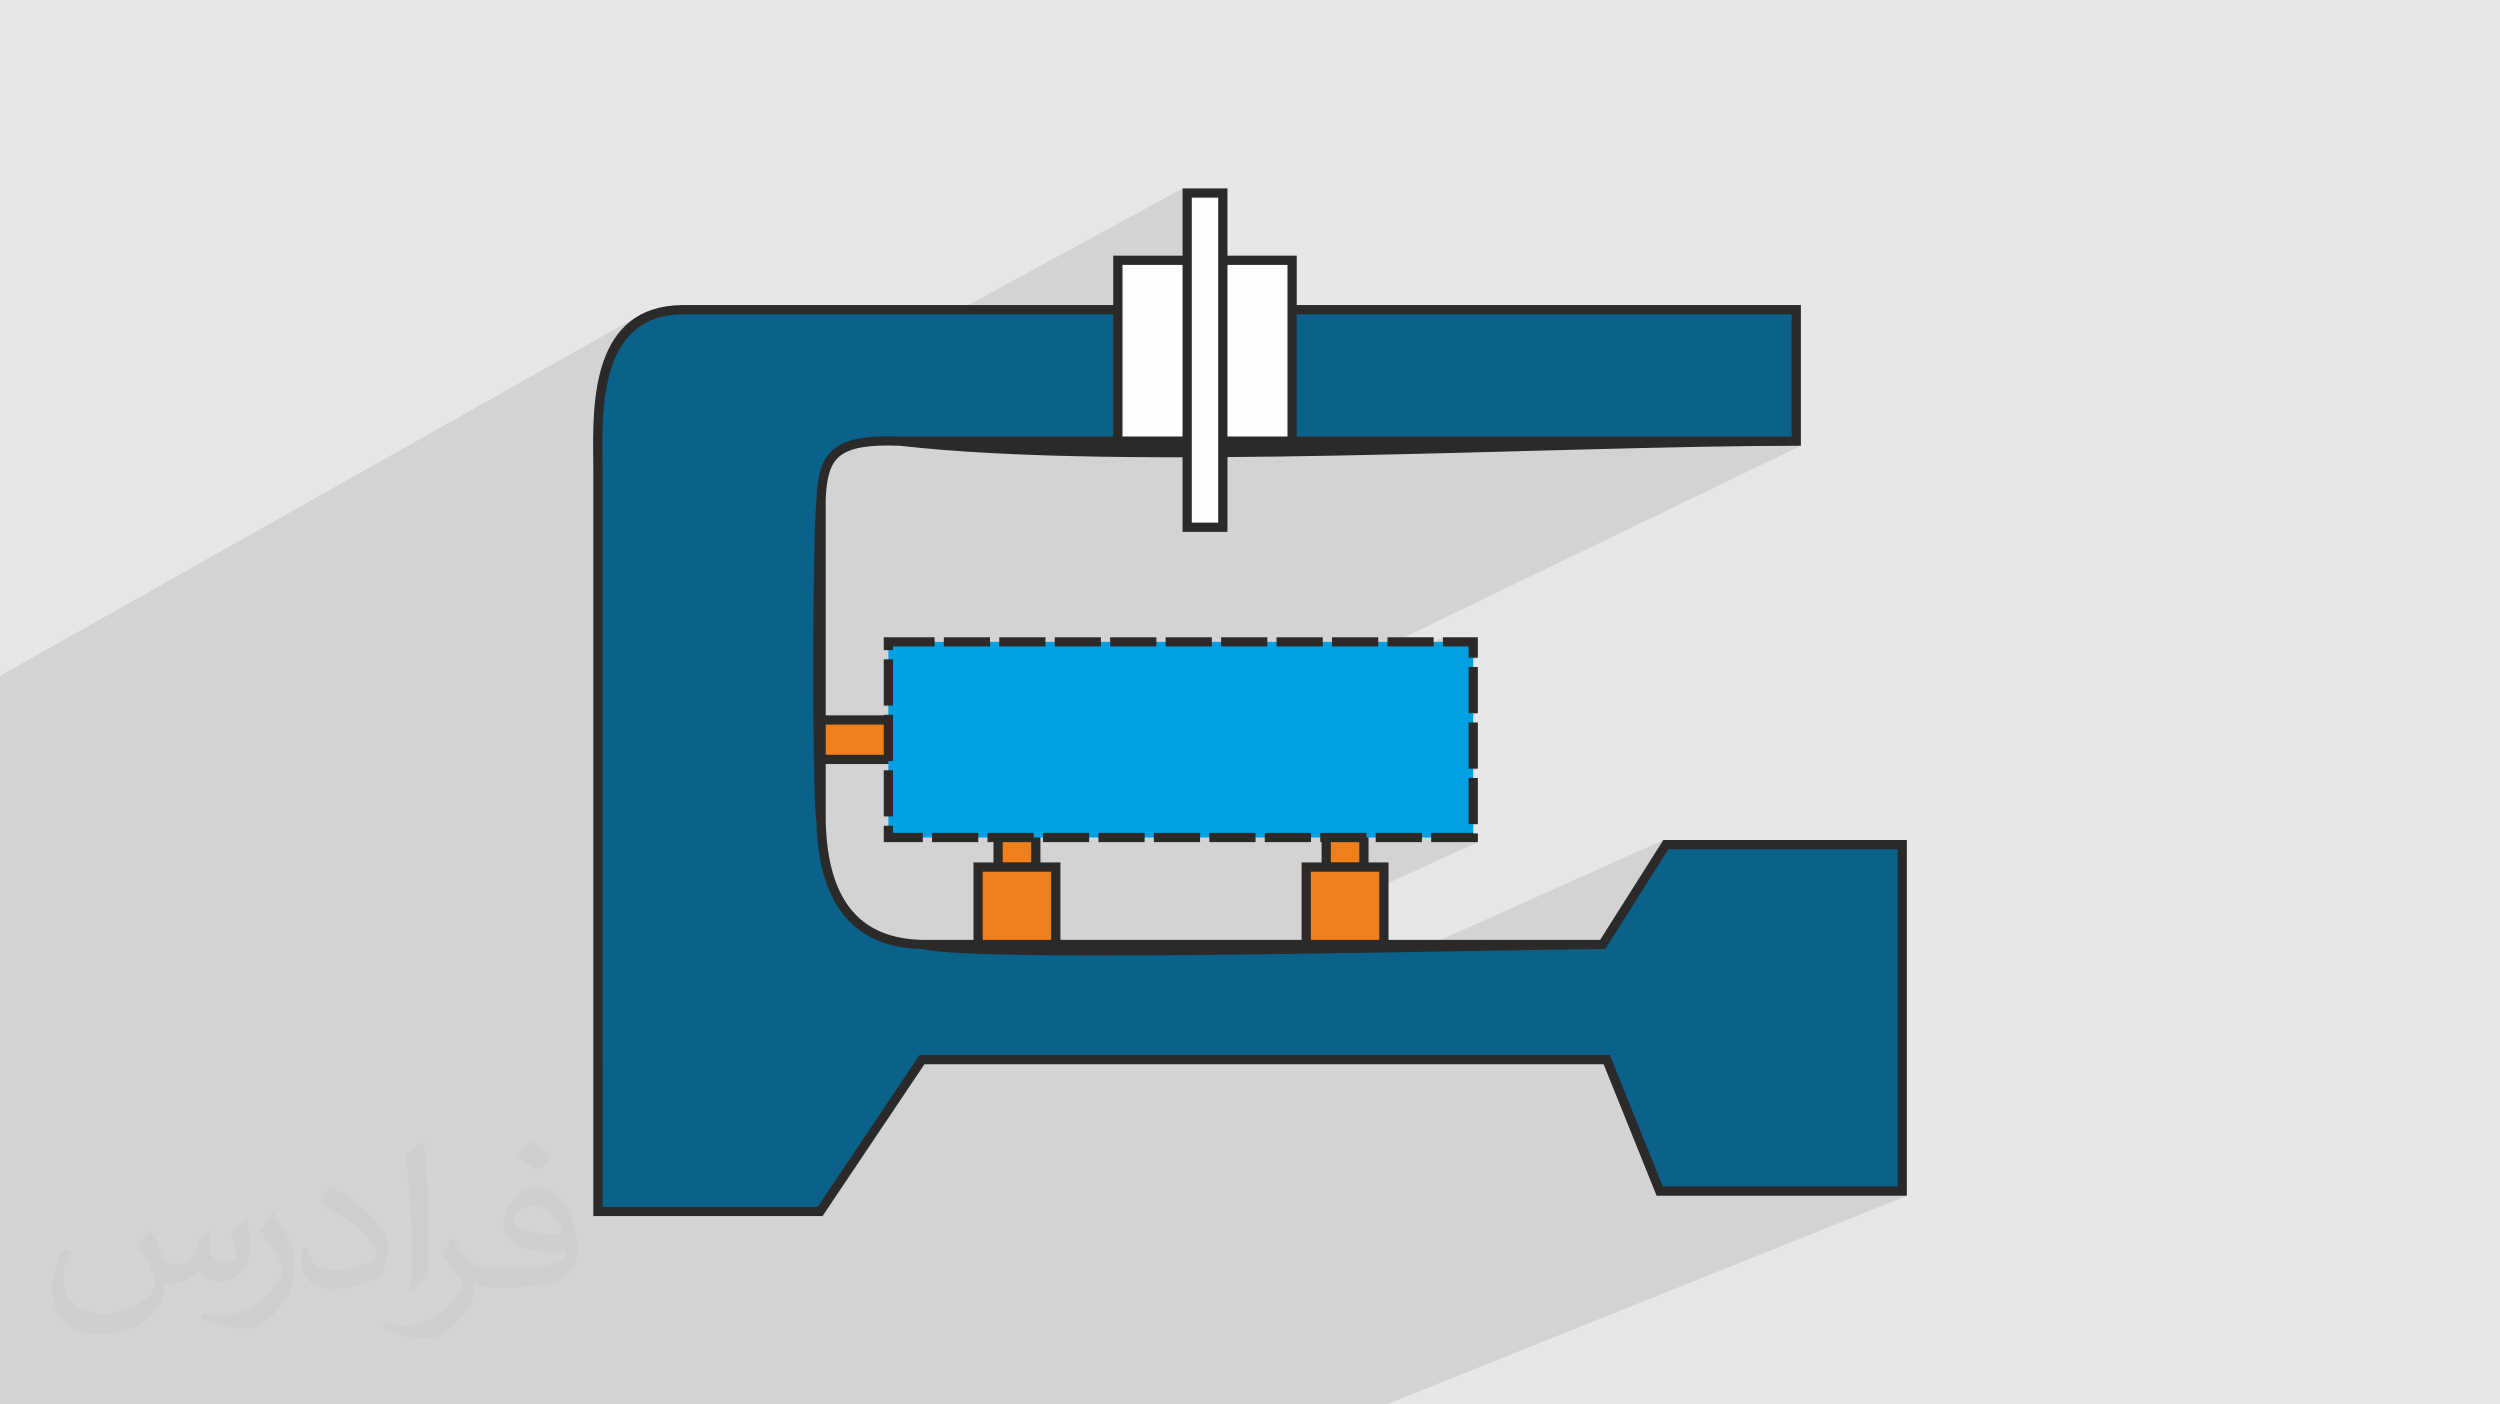 <?xml version="1.0" encoding="UTF-8"?>
<!DOCTYPE svg PUBLIC "-//W3C//DTD SVG 1.1//EN" "http://www.w3.org/Graphics/SVG/1.1/DTD/svg11.dtd">
<!-- Creator: CorelDRAW 2020 (64-Bit) -->
<svg xmlns="http://www.w3.org/2000/svg" xml:space="preserve" width="94.192mm" height="52.917mm" version="1.1" style="shape-rendering:geometricPrecision; text-rendering:geometricPrecision; image-rendering:optimizeQuality; fill-rule:evenodd; clip-rule:evenodd"
viewBox="0 0 9404.92 5283.66"
 xmlns:xlink="http://www.w3.org/1999/xlink"
 xmlns:xodm="http://www.corel.com/coreldraw/odm/2003">
 <defs>
  <style type="text/css">
   <![CDATA[
    .fil8 {fill:#FEFEFE}
    .fil3 {fill:#EF7F1A}
    .fil7 {fill:#0A618A}
    .fil6 {fill:#00A0E3}
    .fil0 {fill:#E6E7E8}
    .fil5 {fill:#2B2A29;fill-rule:nonzero}
    .fil4 {fill:#2B2A29;fill-rule:nonzero}
    .fil2 {fill:#373435;fill-opacity:0.031}
    .fil1 {fill:#2B2A29;fill-opacity:0.102}
   ]]>
  </style>
 </defs>
 <g id="Layer_x0020_1">
  <polygon class="fil0" points="-0,0 9404.92,0 9404.92,5283.66 -0,5283.66 "/>
  <polygon class="fil1" points="-0,3215.86 -0,3176.07 -0,3152.75 -0,3129.42 -0,3012.84 -0,3004.14 -0,2995.28 -0,2977.68 -0,2960.25 -0,2581.11 -0,2561.89 -0,2542.59 2409.18,1184.04 2388.92,1196.1 2370.24,1209.63 2353.1,1224.53 2337.4,1240.7 2330.29,1249.34 2410.01,1204.44 2390.25,1217.48 2372.15,1232.07 2355.65,1248.12 2342.8,1263.04 2425.43,1216.55 2407.25,1227.88 2390.48,1240.6 2375.09,1254.6 2361.01,1269.82 2348.18,1286.14 2336.54,1303.5 2326.04,1321.8 2316.62,1340.95 2308.23,1360.88 2300.8,1381.48 2294.28,1402.69 2288.61,1424.39 2283.72,1446.52 2279.58,1468.98 2276.12,1491.69 2273.28,1514.56 2271,1537.5 2269.23,1560.43 2267.92,1583.25 2266.99,1605.89 2266.39,1628.24 2266.08,1650.24 2265.98,1671.79 2266.05,1692.8 2266.22,1713.19 2266.44,1732.86 2266.81,1770.5 2266.81,1895.99 4448.68,708.78 4448.68,735.61 4466.07,726.16 4600.24,726.16 4600.24,979.17 4860.9,979.17 4860.9,1642.15 6740.14,1642.12 6704.23,1659.51 6757.53,1659.51 6721.23,1677.06 6774.91,1676.89 5219.68,2427.79 5219.68,2432.05 5355.99,2432.05 5428.3,2397.28 5428.3,2432.05 5524.98,2432.05 5524.98,2474.49 5559.74,2474.49 4141.71,3150.66 4178.39,3150.66 5524.98,2509.26 5524.98,2683.12 5559.74,2683.12 4566.92,3150.66 4604.96,3150.66 5524.98,2717.9 5524.98,2891.75 5559.74,2891.75 5131.02,3091.1 5131.02,3109.48 5524.98,2926.5 5524.98,3100.37 5559.74,3100.37 5450.19,3150.66 5542.36,3150.66 5504.4,3168.04 5559.74,3168.04 5206.26,3329.64 5206.26,3631.51 6257.34,3160.12 6238.23,3190.32 6266.86,3177.5 6247.76,3207.68 6276.37,3194.89 6038.71,3570.56 5132.72,3968.96 6056.2,3968.96 6255.54,4463.47 7138.81,4463.47 7095.61,4480.86 7156.21,4480.86 7112.93,4498.24 7173.59,4498.24 5214.98,5283.66 5157.55,5283.66 5100.24,5283.66 4323.6,5283.66 4294.73,5283.66 4265.89,5283.66 3040.08,5283.66 3013.59,5283.66 2987.14,5283.66 2143,5283.66 2099.35,5283.66 2055.81,5283.66 1611.65,5283.66 1606.48,5283.66 1564.41,5283.66 1561.27,5283.66 1522.45,5283.66 1514.44,5283.66 1510.99,5283.66 1468.86,5283.66 1423.39,5283.66 1318.45,5283.66 1280.65,5283.66 931.87,5283.66 883.79,5283.66 803.8,5283.66 802.33,5283.66 786.68,5283.66 779.22,5283.66 773.74,5283.66 749.02,5283.66 738.41,5283.66 713.63,5283.66 699.16,5283.66 693.75,5283.66 690.25,5283.66 674.42,5283.66 656.21,5283.66 655.12,5283.66 632.2,5283.66 613.34,5283.66 598,5283.66 596.81,5283.66 594.99,5283.66 567.8,5283.66 546.94,5283.66 532.79,5283.66 505.1,5283.66 499.01,5283.66 455.94,5283.66 449.95,5283.66 416.79,5283.66 415.74,5283.66 406.9,5283.66 405.38,5283.66 386.58,5283.66 386.06,5283.66 351.98,5283.66 330.03,5283.66 282.8,5283.66 235.63,5283.66 235.56,5283.66 211.9,5283.66 205.36,5283.66 176.55,5283.66 171.14,5283.66 70.42,5283.66 54.34,5283.66 37.4,5283.66 24.13,5283.66 8.09,5283.66 -0,5283.66 -0,5279.09 -0,5223.58 -0,5209.2 -0,5193.25 -0,5152.24 -0,5144.12 -0,5140.91 -0,5136.86 -0,5125.58 -0,5122.32 -0,5121.44 -0,5111.61 -0,5106.35 -0,5098.73 -0,5075.83 -0,5069.44 -0,5053.35 -0,5051.35 -0,5049.08 -0,5036.71 -0,5034.35 -0,5028.48 -0,5022.6 -0,5018.37 -0,5007.33 -0,5005.58 -0,4964.72 -0,4960.19 -0,4951.59 -0,4947.98 -0,4945.27 -0,4937.31 -0,4929.29 -0,4926.98 -0,4926.9 -0,4922.03 -0,4905.96 -0,4904.02 -0,4881.08 -0,4870.19 -0,4865.43 -0,4855.07 -0,4850.98 -0,4839.09 -0,4835.69 -0,4790.87 -0,4782.87 -0,4778.25 -0,4763.61 -0,4748.32 -0,4735.38 -0,4719.45 -0,4704.11 -0,4689.99 -0,4675.17 -0,4662.59 -0,4659.88 -0,4639.46 -0,4616.31 -0,4600.64 -0,4585.65 -0,4570.35 -0,4547.77 -0,4532.06 -0,4516.52 -0,4510.2 -0,4507.16 -0,4495.02 -0,4479.73 -0,4418.64 -0,4403.27 -0,4387.97 -0,4360.19 -0,4355.08 -0,4344.65 -0,4339.38 -0,4328.92 -0,4327.05 -0,4325.93 -0,4310.37 -0,4304.4 -0,4295.07 -0,4281.75 -0,4253.04 -0,4238.12 -0,4236.09 -0,4232.06 -0,4216.31 -0,4212.27 -0,4201.01 -0,4188.44 -0,4172.57 -0,4161.56 -0,4157.24 -0,4144.98 -0,4141.31 -0,4139.01 -0,4121.39 -0,4116.45 -0,4097.78 -0,3853.48 -0,3838.86 -0,3554.46 -0,3478.13 -0,3462.89 -0,3447.32 -0,3403.47 -0,3385.75 -0,3368.02 -0,3273.73 -0,3250.3 -0,3226.83 "/>
  <path class="fil2" d="M564.26 4628.75c17.95,27.21 29.6,53.36 40.96,82.43 8.45,16.91 12.93,48.09 52.57,48.09 11.61,0 28.28,-3.42 43.06,-11.61 16.63,-8.73 29.32,-21.94 35.94,-42l15.85 -53.36 38.57 -19.02 2.64 2.64c-5.27,20.09 -6.59,39.36 -6.59,54.43 0,44.63 38.57,61.56 69.22,61.56 17.95,0 34.09,-8.73 34.09,-25.11 0,-21.13 -8.98,-57.06 -20.62,-89.29 17.95,-17.95 35.94,-35.94 56.53,-50.47l3.17 1.6c8.98,38.04 14,75.56 14,100.66 0,24.57 -10.83,51.79 -19.81,69.49 -18.49,34.87 -51.25,62.62 -90.87,62.62 -30.1,0 -63.65,-15.07 -86.66,-43.06l-1.32 0c-21.66,26.96 -55.22,51.25 -108.86,51.25l-16.63 0c-2.64,35.41 -10.29,60.49 -21.94,82.95 -31.95,62.34 -126.81,106.47 -216.1,106.47 -124.17,0 -186.51,-71.59 -186.51,-166.96 0,-58.91 19.27,-113.6 48.88,-152.42l24.29 10.04c-18.49,35.41 -30.91,68.68 -30.91,101.45 0,89.29 72.66,131.83 156.4,131.83 77.68,0 173.83,-49.41 191.28,-106.72 -6.59,-62.62 -30.1,-91.93 -66.04,-148.99 10.83,-19.02 24.83,-38.04 42.28,-58.38l3.17 0 0 0 0 0 -0.02 -0.09zm1432.14 -336.04c26.15,16.39 51.79,35.66 76.87,57.85 -14,19.81 -31.45,37.79 -53.11,53.64 -25.11,-20.34 -50.19,-37.79 -75.84,-56.27 17.42,-19.55 34.62,-38.29 52.04,-55.22l0 0 0 0 0 0 0 0 0 0 0.03 0zm13.47 244.11c-42.28,0 -76.87,27.75 -76.87,48.34 0,44.13 84.53,57.85 185.72,57.31 -12.68,-51.79 -57.06,-105.68 -108.86,-105.68l0.01 0.03zm-94.86 236.19c54.96,0 103.04,-1.6 139.74,-10.83 40.96,-10.29 75.56,-30.91 75.56,-45.17 0,-3.7 0,-8.19 -1.32,-11.89 -22.98,2.11 -49.41,2.11 -72.38,2.11 -74.49,0 -131.55,-16.91 -154.02,-58.66 -5.55,-11.61 -9.51,-24.57 -9.51,-39.36 0,-40.43 17.42,-79.79 48.09,-107 25.61,-22.45 53.89,-36.44 82.67,-36.44 52.04,0 93.51,41.75 122.57,107.54 15.85,35.94 26.68,77.4 26.68,129.72 0,34.87 -9.51,64.19 -31.17,85.85 -40.43,39.11 -114.92,53.89 -229.04,53.89l-51.79 0 0 0 -13.47 0c-28.28,0 -48.62,-5.02 -64.72,-17.42l-2.64 0c0.79,6.59 1.32,12.93 1.32,19.02 0,25.61 -8.45,58.38 -25.61,84.53 -50.72,75.3 -105.68,108.04 -153.24,108.04 -48.09,0 -107,-18.49 -160.11,-42.54l9.51 -18.49c17.17,7.13 40.96,11.89 73.7,11.89 85.85,0 198.66,-82.43 212.66,-163 -3.17,-6.59 -8.98,-15.32 -17.17,-24.57 -25.11,-29.85 -40.96,-54.68 -55.75,-80.83 12.68,-25.11 24.29,-45.17 35.13,-63.4l4.49 -0.53c36.72,74.77 69.99,117.55 144.23,117.55l11.61 0 0 0 53.89 0 0 0 0 0 0 0 0 0 0 0 0.09 0.01zm-371.98 79c6.34,-34.34 6.87,-72.91 6.87,-108.86l0 -53.36c0,-99.6 -12.68,-244.36 -22.98,-338.68 17.95,-19.27 43.06,-42 62.87,-57.31l5.81 1.6c13.47,118.62 16.63,256 16.63,383.06 0,33.3 -1.32,65.79 -4.49,89.55 -1.85,30.1 -19.27,52.83 -56.53,87.7l-8.19 -3.7zm-382.8 -157.19c1.85,46.77 24.83,83.49 105.15,83.49 49.93,0 92.19,-12.93 138.96,-35.13 8.45,-3.7 12.93,-8.73 12.93,-12.93 0,-29.32 -22.45,-68.15 -60.23,-103.55 -36.72,-33.3 -85.34,-62.62 -130.76,-82.18 -15.6,-6.59 -20.62,-13.47 -20.62,-20.09 0,-13.47 17.95,-41.75 32.77,-62.09l5.02 -0.53c52.04,27.21 110.17,67.64 153.24,112.53 39.11,41.47 63.4,83.49 63.4,129.19 0,33.81 -10.29,65.51 -26.96,95.11 -57.06,28.79 -117.83,50.72 -178.06,50.72 -73.17,0 -123.1,-34.34 -123.1,-114.92 0,-8.73 0,-22.19 3.17,-39.64l25.11 0 0 0 0 0 0 0 0 0 0 0 -0.02 0zm-132.37 -132.9l45.45 73.45c16.63,27.21 32.23,56.81 32.23,103.55l0 59.7c0,48.34 -30.91,100.13 -80.83,151.38 -39.11,34.62 -73.7,49.41 -105.68,49.41 -47.55,0 -101.98,-14.79 -164.85,-41.75l7.13 -18.49c19.81,5.27 42.79,9.77 71.06,9.77 90.36,-0.53 182.8,-66.57 225.08,-147.15 5.02,-9.26 6.87,-17.95 6.87,-24.04 0,-9.26 -5.02,-19.55 -8.98,-28.79 -22.98,-43.31 -48.62,-82.95 -76.87,-119.68 14.79,-23.25 29.6,-45.7 45.7,-67.9l3.7 0.53 0 0 0 0 0 0 0 0 0 0 -0.02 0.01z"/>
  <g id="_2379697487424">
   <rect class="fil3" x="2962.48" y="2708.43" width="651.67" height="148.42"/>
   <path class="fil4" d="M2962.48 2691.07l669.06 0 0 183.19 -686.44 0 0 -183.19 17.38 0zm634.29 34.77l-616.91 0 0 113.66 616.91 0 0 -113.66z"/>
   <rect class="fil3" x="3754.85" y="3085.52" width="141.83" height="177.3"/>
   <path class="fil4" d="M3754.85 3068.13l159.22 0 0 212.08 -176.6 0 0 -212.08 17.38 0zm124.45 34.78l-107.07 0 0 142.52 107.07 0 0 -142.52z"/>
   <rect class="fil3" x="3679.62" y="3261.86" width="292.29" height="389.1"/>
   <path class="fil5" d="M3679.62 3244.48l309.67 0 0 423.87 -327.05 0 0 -423.87 17.38 0zm274.9 34.77l-257.52 0 0 354.32 257.52 0 0 -354.32z"/>
   <rect class="fil3" x="4989.19" y="3085.52" width="141.83" height="177.3"/>
   <path class="fil4" d="M4989.19 3068.13l159.23 0 0 212.08 -176.61 0 0 -212.08 17.38 0zm124.45 34.78l-107.06 0 0 142.52 107.06 0 0 -142.52z"/>
   <rect class="fil3" x="4913.96" y="3261.86" width="292.29" height="389.1"/>
   <path class="fil5" d="M4913.96 3244.48l309.68 0 0 423.87 -327.06 0 0 -423.87 17.38 0zm274.9 34.77l-257.52 0 0 354.32 257.52 0 0 -354.32z"/>
   <rect class="fil6" x="3342.01" y="2414.66" width="2200.34" height="736"/>
   <path class="fil5" d="M3515.88 2397.28l0 34.77 -156.47 0 0 13.65 -34.77 0 0 -48.42 191.24 0zm-191.24 83.18l34.77 0 0 173.87 -34.77 0 0 -173.87zm0 208.63l34.77 0 0 173.86 -34.77 0 0 -173.86zm0 208.61l34.77 0 0 173.86 -34.77 0 0 -173.86zm0 208.63l34.77 0 0 26.93 112.17 0 0 34.77 -146.94 0 0 -61.7zm181.71 61.7l0 -34.77 173.86 0 0 34.77 -173.86 0zm208.62 0l0 -34.77 173.87 0 0 34.77 -173.87 0zm208.63 0l0 -34.77 173.86 0 0 34.77 -173.86 0zm208.61 0l0 -34.77 173.86 0 0 34.77 -173.86 0zm208.63 0l0 -34.77 173.86 0 0 34.77 -173.86 0zm208.62 0l0 -34.77 173.86 0 0 34.77 -173.86 0zm208.63 0l0 -34.77 173.86 0 0 34.77 -173.86 0zm208.63 0l0 -34.77 173.86 0 0 34.77 -173.86 0zm208.62 0l0 -34.77 173.86 0 0 34.77 -173.86 0zm208.63 0l0 -34.77 158.35 0 0 1.86 17.38 0 0 32.91 -175.73 0zm175.73 -67.68l-34.77 0 0 -173.87 34.77 0 0 173.87zm0 -208.61l-34.77 0 0 -173.86 34.77 0 0 173.86zm0 -208.63l-34.77 0 0 -173.86 34.77 0 0 173.86zm0 -208.62l-34.77 0 0 -42.45 -96.67 0 0 -34.77 131.44 0 0 77.21zm-166.21 -77.21l0 34.77 -173.86 0 0 -34.77 173.86 0zm-208.63 0l0 34.77 -173.86 0 0 -34.77 173.86 0zm-208.62 0l0 34.77 -173.86 0 0 -34.77 173.86 0zm-208.63 0l0 34.77 -173.86 0 0 -34.77 173.86 0zm-208.63 0l0 34.77 -173.86 0 0 -34.77 173.86 0zm-208.62 0l0 34.77 -173.86 0 0 -34.77 173.86 0zm-208.63 0l0 34.77 -173.86 0 0 -34.77 173.86 0zm-208.62 0l0 34.77 -173.87 0 0 -34.77 173.87 0zm-208.63 0l0 34.77 -173.86 0 0 -34.77 173.86 0z"/>
   <path class="fil7" d="M6757.53 1164.97l-4189.86 0c-345.26,3.07 -319.26,400.69 -318.18,605.67l0 2786.87 835.68 0 383.32 -571.17 2576.02 0 199.34 494.51 912.35 0 0 -1303.36 -889.34 0 -237.67 375.68 -2556.85 0c-233.74,-4.03 -374.51,-139.04 -383.34,-459.99l0 -1215.17c6.55,-168.75 54.78,-227.38 295.17,-218.51l3373.35 0 0 -494.54z"/>
   <path class="fil5" d="M6740.14 1182.35l-4172.46 0c-307.63,2.77 -303.63,344.75 -301.23,550.51l0.37 37.64 0.07 2769.63 809.11 0 383.3 -571.17 2596.92 0 199.34 494.51 883.27 0 0 -1268.58 -862.44 0 -237.66 375.67c-388.87,0 -2350.85,53.88 -2566.64,-0.07 -121.84,-2.09 -219.81,-38.7 -288.76,-116.99 -68.19,-77.38 -107.1,-195.04 -111.61,-359.85 -17.8,-120.21 -15.2,-1083.37 0,-1216.25 3.47,-89.45 18.63,-150.27 66.34,-188.76 46.39,-37.41 121.88,-50.99 246.15,-46.47l3355.96 -0.05 0 -459.77zm-4172.53 -34.74l4207.31 -0.03 0 529.31c-935.65,0 -2535.99,97.69 -3391.35,-0.07 -115.71,-4.25 -184.43,7.06 -223.8,38.84 -37.99,30.65 -50.3,83.42 -53.43,162.35l0.05 1215.17c4.29,155.86 40.22,266.11 102.99,337.37 61.99,70.37 151.24,103.32 262.96,105.3l2547.34 -0.06 237.65 -375.68 916.25 0 0 1338.12 -941.43 0 -199.33 -494.51 -2555.13 0 -383.32 571.17 -862.27 0 0 -2804.25 -0.29 -37.5c-2.56,-218.8 -6.8,-582.46 335.79,-585.52z"/>
   <rect class="fil8" x="4205.39" y="979.16" width="655.5" height="680.34"/>
   <path class="fil5" d="M4205.4 961.77l672.88 0 0 715.12 -690.26 0 0 -715.12 17.38 0zm638.11 34.78l-620.73 0 0 645.57 620.73 0 0 -645.57z"/>
   <rect class="fil8" x="4466.06" y="726.17" width="134.17" height="1257.35"/>
   <path class="fil5" d="M4466.07 708.78l151.55 0 0 1292.12 -168.93 0 0 -1292.12 17.38 0zm116.78 34.78l-99.4 0 0 1222.57 99.4 0 0 -1222.57z"/>
  </g>
 </g>
</svg>
